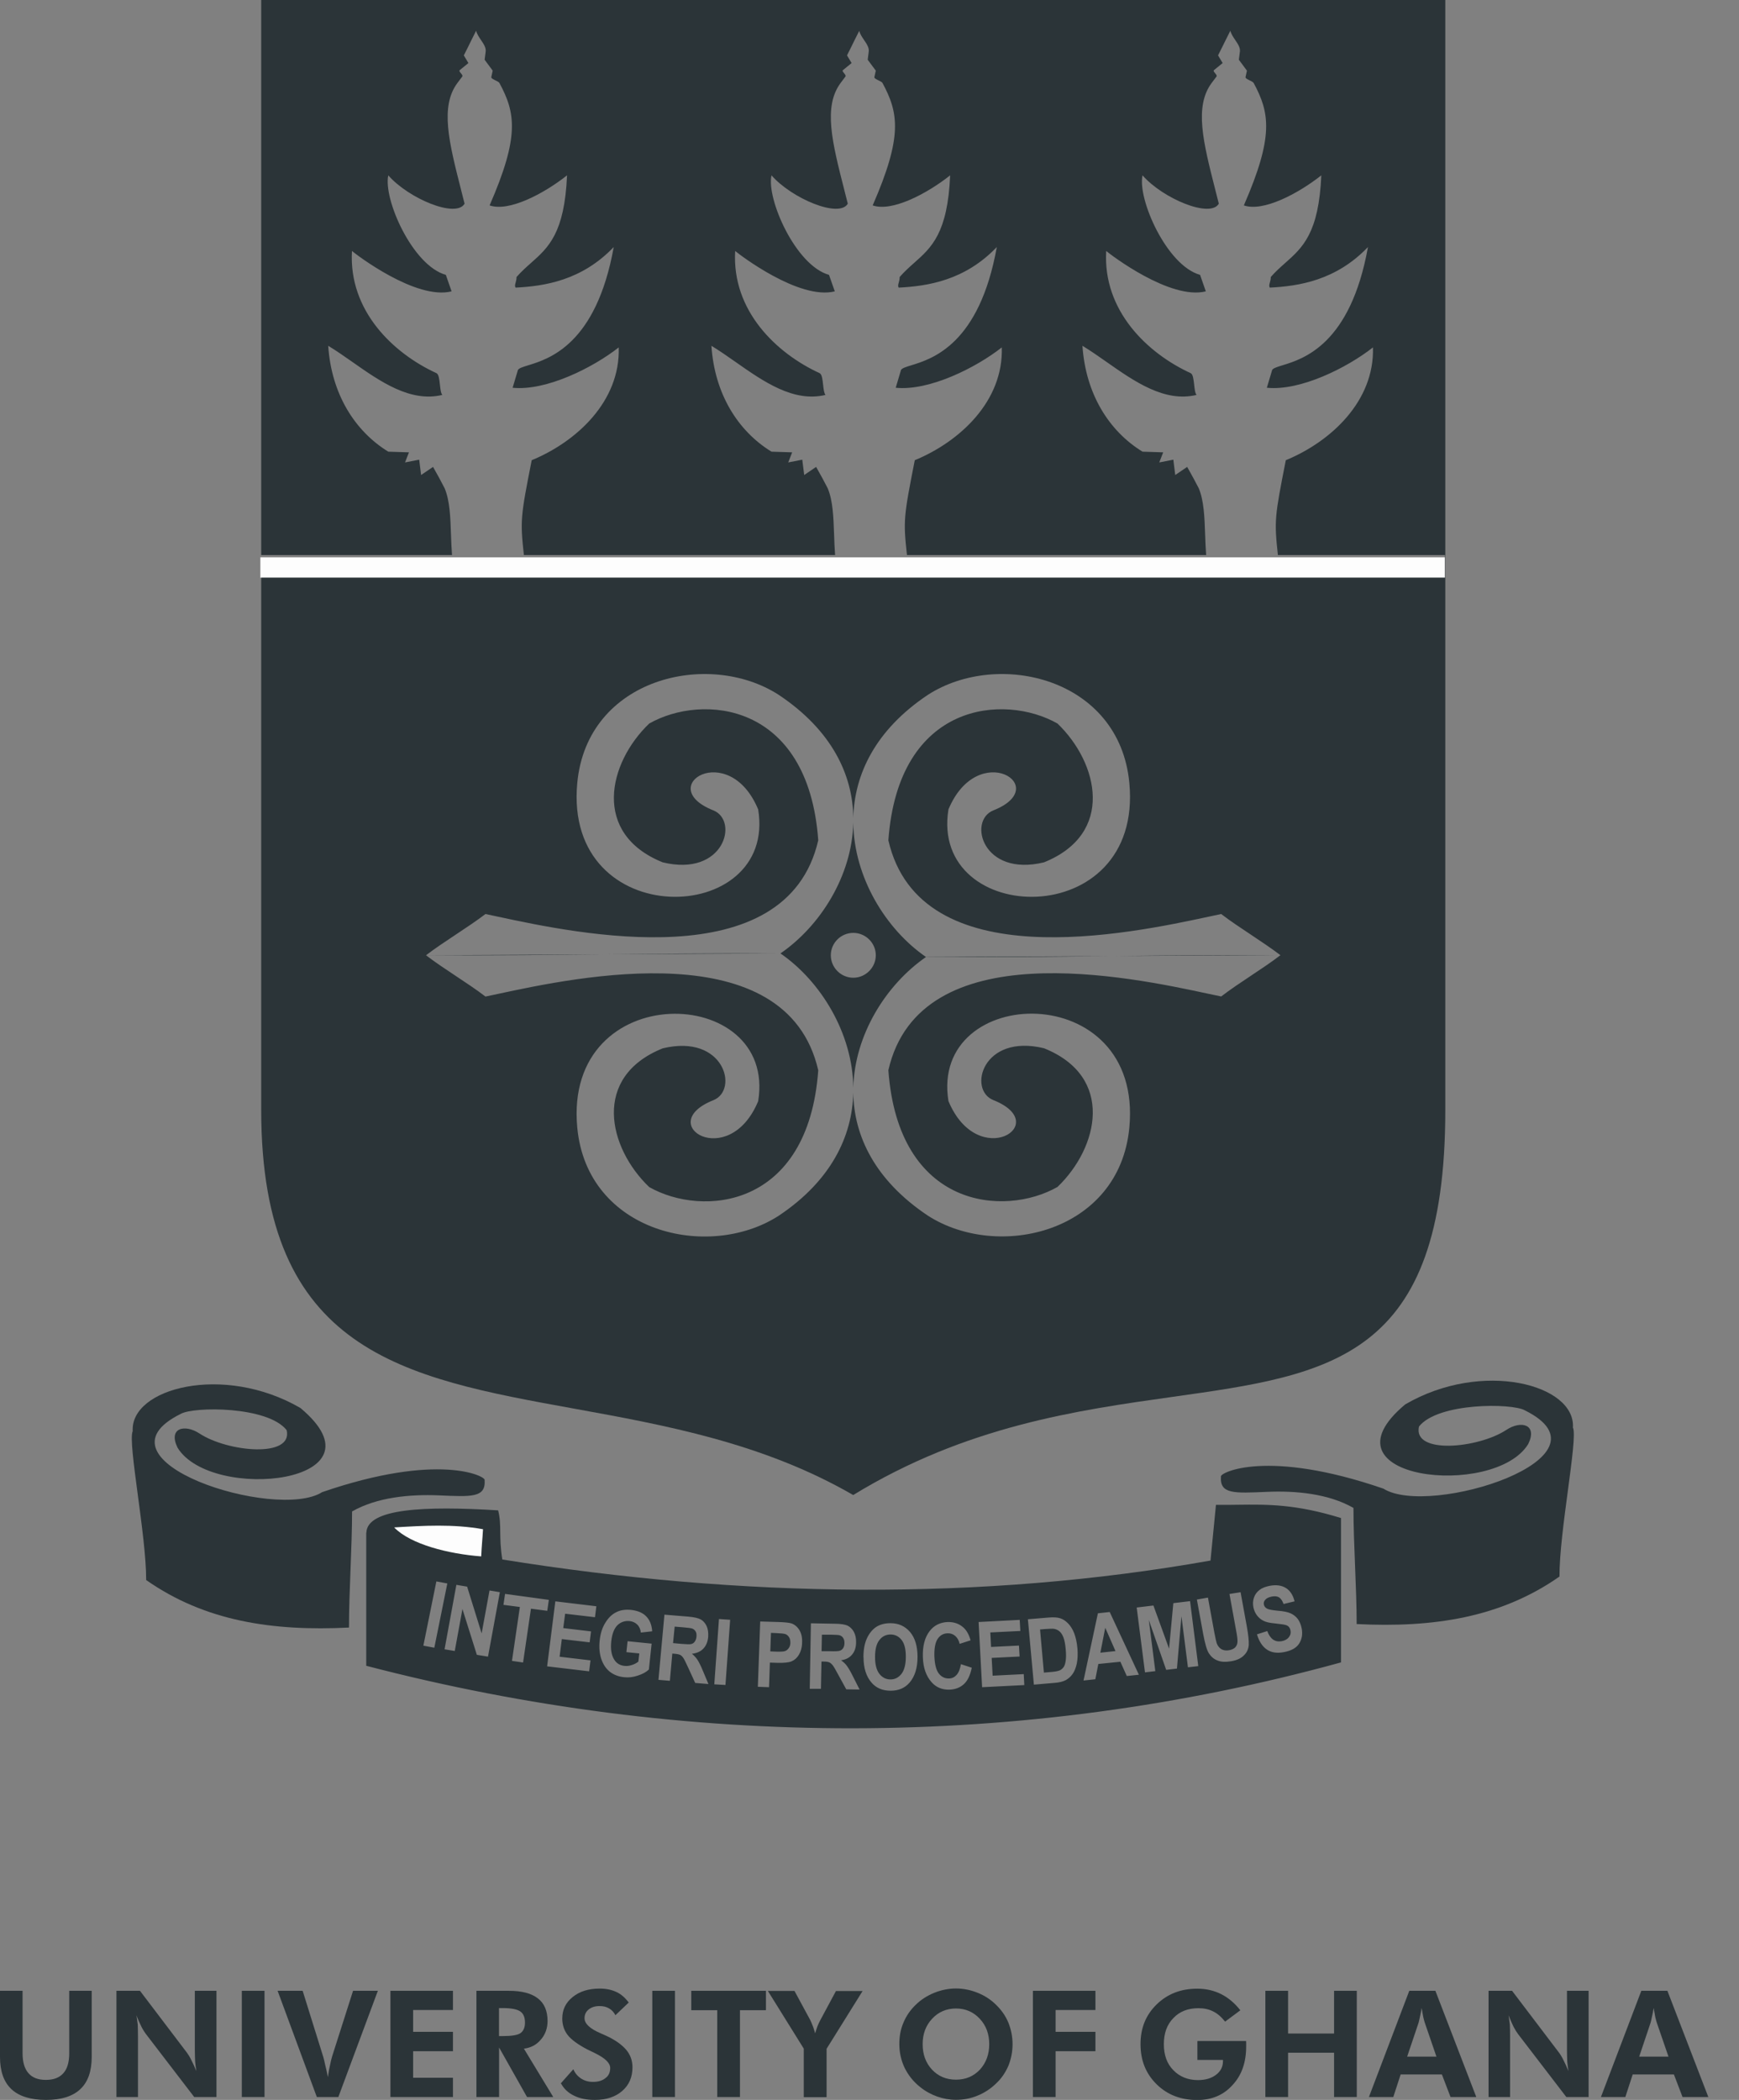 <?xml version="1.0" encoding="UTF-8"?>
<svg xmlns="http://www.w3.org/2000/svg" width="53" height="64" viewBox="0 0 53 64" fill="none">
  <rect x="0" y="0" width="53" height="64" fill="#808080" stroke="none"/>
  <g clip-path="url(#clip0_192_2655)">
    <path fill-rule="evenodd" clip-rule="evenodd" d="M47.938 43.516C48.032 42.198 45.175 41.435 42.828 42.802C40.084 45.094 45.542 45.688 46.575 44.013C46.87 43.412 46.357 43.279 45.903 43.584C45.049 44.143 43.052 44.334 43.247 43.477C43.825 42.744 46.081 42.76 46.474 42.984C49.357 44.416 43.568 46.26 42.162 45.37C38.617 44.149 37.179 44.883 37.211 45C37.172 45.545 37.614 45.51 38.614 45.468C39.493 45.429 40.49 45.523 41.25 45.958C41.25 47.059 41.347 48.396 41.347 49.497C43.685 49.614 45.74 49.302 47.529 48.049C47.523 46.679 48.088 43.883 47.942 43.516" fill="#2B3438"></path>
    <path fill-rule="evenodd" clip-rule="evenodd" d="M40.172 46.646C39.299 46.48 38.428 46.315 37.513 46.37C37.455 46.721 37.445 46.854 37.39 47.201C38.377 47.25 39.575 47.101 40.172 46.646Z" fill="#FDFDFD"></path>
    <path fill-rule="evenodd" clip-rule="evenodd" d="M15.182 46.032C12.948 45.893 11.185 45.971 11.166 46.714L11.162 46.708V50.769C20.893 53.308 31.14 53.344 40.87 50.666V46.266C39.486 45.839 38.633 45.85 37.726 45.861C37.509 45.864 37.289 45.867 37.059 45.864L36.893 47.562C29.909 48.802 22.584 48.701 15.309 47.529C15.252 47.174 15.249 46.918 15.246 46.694C15.244 46.463 15.241 46.266 15.182 46.032ZM38.623 49.711L38.305 49.812H38.309C38.442 50.25 38.718 50.432 39.123 50.354C39.354 50.312 39.513 50.224 39.597 50.088C39.682 49.951 39.705 49.799 39.672 49.63C39.649 49.513 39.607 49.416 39.552 49.341C39.493 49.266 39.422 49.211 39.338 49.172C39.253 49.133 39.12 49.104 38.942 49.091C38.776 49.075 38.666 49.055 38.614 49.026C38.562 48.997 38.532 48.958 38.52 48.906C38.507 48.847 38.523 48.799 38.565 48.753C38.604 48.708 38.669 48.679 38.76 48.659C38.847 48.643 38.922 48.649 38.98 48.682C39.036 48.718 39.084 48.786 39.12 48.886L39.455 48.805C39.409 48.617 39.321 48.48 39.192 48.399C39.062 48.318 38.896 48.295 38.701 48.331C38.571 48.357 38.464 48.396 38.386 48.458C38.309 48.516 38.25 48.594 38.218 48.688C38.185 48.786 38.179 48.883 38.201 48.99C38.221 49.084 38.257 49.166 38.312 49.237C38.367 49.308 38.435 49.364 38.51 49.399C38.584 49.438 38.698 49.464 38.851 49.477C39.02 49.497 39.127 49.51 39.172 49.523C39.214 49.532 39.25 49.552 39.279 49.581C39.305 49.61 39.321 49.646 39.331 49.691C39.347 49.766 39.331 49.834 39.282 49.896C39.237 49.958 39.162 50 39.062 50.02C38.857 50.055 38.711 49.951 38.623 49.711ZM36.815 48.691L36.48 48.75L36.477 48.747L36.669 49.795C36.724 50.088 36.779 50.289 36.844 50.39C36.909 50.49 36.993 50.565 37.104 50.607C37.211 50.653 37.354 50.659 37.526 50.63C37.695 50.601 37.825 50.542 37.912 50.451C38.003 50.364 38.049 50.257 38.059 50.133C38.065 50.01 38.045 49.818 37.997 49.555L37.809 48.526L37.471 48.581L37.669 49.669C37.708 49.864 37.721 49.993 37.714 50.055C37.708 50.12 37.682 50.172 37.64 50.214C37.597 50.253 37.536 50.282 37.458 50.295C37.367 50.312 37.289 50.299 37.224 50.263C37.159 50.221 37.11 50.162 37.081 50.078C37.065 50.029 37.042 49.922 37.01 49.757L36.815 48.691ZM34.896 50.97L34.896 50.971H34.893L34.896 50.97ZM34.896 50.97L35.211 50.932L35.013 49.373L35.542 50.893L35.87 50.854L36.007 49.257L36.205 50.815L36.52 50.779L36.27 48.799L35.76 48.86L35.63 50.247L35.153 48.932L34.643 48.993L34.896 50.97ZM33.685 49.61L33.997 50.321L33.536 50.37L33.685 49.61ZM34.71 51.042L34.711 51.042V51.045L34.71 51.042ZM34.341 51.081L34.71 51.042L33.821 49.13L33.461 49.169L33.023 51.218L33.383 51.179L33.474 50.714L34.146 50.646L34.341 51.081ZM31.698 49.662L31.698 49.659L31.695 49.662L31.698 49.662ZM31.815 50.977L31.698 49.662L31.851 49.649C31.984 49.64 32.078 49.636 32.127 49.643C32.192 49.656 32.25 49.682 32.299 49.727C32.347 49.773 32.386 49.834 32.416 49.919C32.445 50.003 32.468 50.117 32.48 50.266C32.493 50.406 32.493 50.52 32.48 50.61C32.468 50.698 32.448 50.763 32.419 50.805C32.39 50.847 32.354 50.88 32.305 50.906C32.257 50.928 32.179 50.945 32.071 50.955L31.815 50.977ZM31.951 49.299L31.328 49.351V49.357L31.51 51.344L32.149 51.289C32.286 51.279 32.399 51.25 32.484 51.205C32.565 51.159 32.636 51.097 32.692 51.016C32.747 50.938 32.789 50.831 32.818 50.701C32.844 50.571 32.851 50.419 32.838 50.247C32.821 50.055 32.786 49.899 32.737 49.773C32.688 49.649 32.623 49.549 32.549 49.474C32.474 49.399 32.396 49.347 32.312 49.321C32.227 49.292 32.107 49.286 31.951 49.299ZM29.932 51.422L29.932 51.425L29.929 51.422L29.932 51.422ZM29.825 49.435L29.932 51.422L31.218 51.357L31.201 51.023L30.253 51.071L30.224 50.529L31.075 50.487L31.055 50.153L30.205 50.195L30.182 49.753L31.097 49.708L31.078 49.37L29.825 49.435ZM29.617 50.828L29.282 50.718L29.286 50.724C29.26 50.87 29.218 50.977 29.153 51.049C29.091 51.117 29.013 51.156 28.922 51.156C28.799 51.159 28.695 51.11 28.614 51.007C28.532 50.903 28.487 50.724 28.477 50.474C28.471 50.23 28.506 50.055 28.578 49.948C28.653 49.838 28.753 49.782 28.88 49.779C28.968 49.776 29.046 49.802 29.11 49.857C29.175 49.912 29.224 49.993 29.247 50.101L29.581 49.993C29.532 49.821 29.461 49.691 29.367 49.607C29.237 49.487 29.075 49.432 28.886 49.435C28.653 49.445 28.471 49.536 28.338 49.705C28.185 49.899 28.114 50.169 28.127 50.51C28.136 50.831 28.227 51.084 28.393 51.27C28.532 51.429 28.718 51.503 28.938 51.497C29.114 51.49 29.26 51.435 29.377 51.328C29.494 51.221 29.571 51.052 29.617 50.828ZM26.802 51.016C26.714 50.903 26.669 50.73 26.669 50.5C26.669 50.266 26.714 50.094 26.802 49.984C26.89 49.87 27.006 49.815 27.143 49.815C27.279 49.815 27.393 49.873 27.477 49.98C27.565 50.091 27.607 50.26 27.607 50.493C27.607 50.727 27.562 50.903 27.474 51.016C27.383 51.13 27.273 51.185 27.14 51.185C27.006 51.185 26.893 51.13 26.802 51.016ZM26.425 49.925C26.351 50.081 26.315 50.276 26.315 50.513L26.318 50.51C26.318 50.834 26.399 51.094 26.562 51.282C26.705 51.448 26.899 51.529 27.143 51.529C27.386 51.529 27.578 51.448 27.721 51.282C27.883 51.094 27.964 50.831 27.964 50.5C27.964 50.169 27.886 49.916 27.734 49.737C27.578 49.558 27.383 49.471 27.14 49.471C26.971 49.471 26.828 49.507 26.711 49.581C26.594 49.656 26.497 49.773 26.425 49.925ZM25.296 50.325H25.039V50.321L25.049 49.821H25.315C25.471 49.825 25.562 49.828 25.594 49.841C25.64 49.857 25.675 49.883 25.698 49.922C25.724 49.961 25.737 50.01 25.737 50.075C25.737 50.143 25.721 50.195 25.695 50.234C25.669 50.273 25.633 50.299 25.591 50.312C25.549 50.325 25.448 50.331 25.296 50.325ZM24.714 49.474L24.679 51.468V51.471H25.02L25.036 50.64H25.104C25.185 50.64 25.24 50.649 25.276 50.666C25.312 50.682 25.344 50.711 25.377 50.75C25.409 50.792 25.468 50.89 25.552 51.049L25.792 51.487L26.198 51.493L26 51.101C25.922 50.941 25.857 50.834 25.812 50.773C25.766 50.708 25.708 50.656 25.633 50.601C25.779 50.581 25.89 50.523 25.968 50.429C26.049 50.334 26.091 50.208 26.091 50.052C26.094 49.929 26.071 49.825 26.023 49.734C25.974 49.646 25.909 49.584 25.831 49.545C25.753 49.51 25.62 49.487 25.435 49.487L24.714 49.474ZM23.497 49.766L23.497 49.766H23.494L23.497 49.766ZM23.477 50.331L23.497 49.766L23.662 49.773C23.805 49.779 23.899 49.789 23.942 49.805C23.984 49.821 24.02 49.854 24.049 49.899C24.078 49.945 24.088 50.003 24.088 50.068C24.088 50.13 24.071 50.185 24.039 50.23C24.006 50.276 23.971 50.305 23.925 50.321C23.88 50.338 23.792 50.341 23.666 50.338L23.477 50.331ZM23.169 49.419L23.097 51.409L23.438 51.422L23.464 50.672L23.688 50.679C23.896 50.685 24.042 50.669 24.127 50.633C24.214 50.594 24.289 50.532 24.347 50.435C24.406 50.338 24.442 50.218 24.445 50.075C24.455 49.916 24.425 49.786 24.364 49.682C24.302 49.581 24.221 49.513 24.12 49.477C24.058 49.458 23.925 49.441 23.721 49.435L23.169 49.419ZM21.912 49.344L21.77 51.334L22.11 51.354L22.253 49.367L21.912 49.344ZM20.766 50.101L20.513 50.078L20.562 49.575L20.828 49.597C20.977 49.61 21.071 49.623 21.101 49.636C21.146 49.653 21.179 49.685 21.201 49.724C21.227 49.763 21.23 49.815 21.227 49.88C21.221 49.945 21.201 49.997 21.172 50.036C21.146 50.075 21.107 50.097 21.065 50.107C21.023 50.117 20.922 50.114 20.766 50.101ZM20.25 49.211L20.068 51.195L20.075 51.198L20.416 51.227L20.49 50.396L20.562 50.403C20.64 50.409 20.698 50.422 20.73 50.438C20.766 50.455 20.796 50.487 20.825 50.529C20.854 50.571 20.906 50.675 20.98 50.838L21.188 51.292L21.591 51.325L21.422 50.922C21.354 50.757 21.296 50.646 21.253 50.581C21.211 50.52 21.156 50.458 21.088 50.403C21.23 50.386 21.347 50.338 21.432 50.25C21.52 50.159 21.571 50.039 21.584 49.883C21.591 49.76 21.578 49.653 21.536 49.558C21.49 49.464 21.432 49.399 21.357 49.357C21.282 49.315 21.153 49.286 20.968 49.27L20.25 49.211ZM19.127 50.02L19.091 50.354H19.094L19.484 50.393L19.455 50.643C19.393 50.691 19.325 50.727 19.25 50.747C19.175 50.773 19.104 50.779 19.039 50.773C18.896 50.76 18.789 50.695 18.718 50.578C18.633 50.441 18.604 50.257 18.63 50.016C18.656 49.792 18.718 49.633 18.818 49.532C18.919 49.435 19.046 49.393 19.188 49.406C19.279 49.416 19.357 49.451 19.419 49.51C19.48 49.568 19.52 49.653 19.532 49.757L19.877 49.718C19.864 49.523 19.802 49.37 19.692 49.26C19.584 49.149 19.429 49.088 19.227 49.065C19.058 49.049 18.909 49.071 18.782 49.136C18.653 49.198 18.542 49.305 18.451 49.455C18.357 49.601 18.299 49.782 18.276 50.003C18.253 50.218 18.273 50.406 18.328 50.568C18.386 50.734 18.474 50.864 18.591 50.955C18.711 51.045 18.854 51.101 19.02 51.117C19.156 51.133 19.296 51.117 19.438 51.068C19.581 51.023 19.695 50.961 19.776 50.883L19.86 50.094L19.127 50.02ZM16.925 48.805L16.675 50.786L17.955 50.938L17.997 50.604L17.055 50.493L17.123 49.955L17.971 50.055L18.013 49.721L17.166 49.62L17.224 49.182L18.133 49.289L18.175 48.955L16.925 48.805ZM15.844 48.977L15.604 50.617V50.62L15.942 50.669L16.182 49.029L16.679 49.094L16.727 48.76L15.393 48.578L15.344 48.912L15.844 48.977ZM13.909 48.302L13.549 50.266H13.546L13.86 50.318L14.094 49.039L14.533 50.435L14.873 50.49L15.234 48.526L14.919 48.474L14.679 49.782L14.237 48.357L13.909 48.302ZM13.299 48.198L12.903 50.156L13.237 50.218L13.633 48.26L13.299 48.198Z" fill="#2B3438"></path>
    <path fill-rule="evenodd" clip-rule="evenodd" d="M4.045 43.627C3.955 42.309 6.808 41.549 9.156 42.912C11.899 45.205 6.442 45.799 5.412 44.123C5.117 43.523 5.627 43.39 6.084 43.692C6.938 44.253 8.935 44.445 8.737 43.588C8.159 42.851 5.899 42.867 5.51 43.091C2.623 44.52 8.416 46.367 9.818 45.477C13.364 44.257 14.802 44.99 14.77 45.107C14.809 45.653 14.367 45.617 13.37 45.575C12.49 45.539 11.493 45.63 10.73 46.065C10.73 47.166 10.636 48.503 10.636 49.604C8.299 49.721 6.244 49.409 4.455 48.156C4.458 46.789 3.893 43.99 4.042 43.623" fill="#2B3438"></path>
    <path fill-rule="evenodd" clip-rule="evenodd" d="M12.013 46.552C12.916 46.497 13.818 46.445 14.721 46.607C14.701 46.958 14.682 47.084 14.666 47.435C13.672 47.36 12.51 47.068 12.013 46.552Z" fill="#FDFDFD"></path>
    <path d="M44.039 16.987H7.935V17.607H44.039V16.987Z" fill="#FDFDFD"></path>
    <path fill-rule="evenodd" clip-rule="evenodd" d="M44.049 0H7.961V16.916H13.776C13.76 16.708 13.753 16.497 13.745 16.291V16.291C13.727 15.764 13.71 15.262 13.552 14.883L13.39 14.575L13.198 14.23L12.834 14.477L12.776 14.01L12.344 14.094L12.464 13.786L11.834 13.766C10.809 13.136 10.101 12.003 10.003 10.539C10.241 10.683 10.486 10.854 10.736 11.029C11.587 11.627 12.507 12.272 13.481 12.036C13.436 11.986 13.422 11.857 13.408 11.726C13.39 11.568 13.373 11.407 13.302 11.373C11.993 10.773 10.62 9.477 10.727 7.649C10.86 7.763 12.679 9.153 13.763 8.88L13.588 8.377C12.568 8.094 11.675 6.058 11.834 5.344C12.448 6.049 13.899 6.659 14.159 6.208C14.124 6.07 14.09 5.934 14.056 5.802L14.056 5.802L14.056 5.801L14.056 5.801L14.056 5.801C13.683 4.337 13.403 3.24 13.948 2.519L14.088 2.334C14.109 2.307 14.077 2.268 14.046 2.231C14.015 2.194 13.985 2.158 14.013 2.136L14.276 1.922L14.136 1.688L14.257 1.448L14.351 1.256L14.51 0.938V0.935C14.535 1.037 14.599 1.13 14.66 1.221C14.74 1.339 14.817 1.452 14.802 1.571L14.77 1.821L15.016 2.153L14.974 2.347C14.965 2.384 15.033 2.417 15.1 2.45C15.153 2.476 15.207 2.502 15.221 2.529C15.708 3.435 15.844 4.146 14.922 6.26C15.507 6.464 16.568 5.909 17.282 5.344C17.206 7.106 16.715 7.542 16.187 8.011C16.039 8.142 15.889 8.276 15.743 8.442C15.743 8.511 15.728 8.565 15.715 8.612C15.698 8.672 15.685 8.719 15.714 8.766C16.591 8.721 17.727 8.552 18.705 7.529C18.171 10.497 16.738 10.937 16.094 11.135C15.934 11.184 15.823 11.219 15.786 11.273L15.623 11.818C16.646 11.922 18.075 11.204 18.857 10.588C18.909 12.224 17.581 13.458 16.205 14.026C15.865 15.75 15.851 15.865 15.967 16.916H25.451C25.435 16.707 25.428 16.497 25.421 16.291C25.402 15.764 25.385 15.262 25.227 14.883L25.065 14.575L24.873 14.23L24.51 14.477L24.451 14.01L24.023 14.094L24.143 13.786L23.513 13.766C22.487 13.136 21.779 12.003 21.682 10.539C21.92 10.683 22.164 10.854 22.414 11.029L22.414 11.029C23.266 11.627 24.185 12.272 25.159 12.036C25.115 11.986 25.101 11.857 25.086 11.726C25.069 11.568 25.051 11.407 24.98 11.373C23.672 10.773 22.299 9.477 22.406 7.649C22.539 7.763 24.357 9.153 25.442 8.88L25.266 8.377C24.247 8.094 23.354 6.058 23.513 5.344C24.127 6.049 25.578 6.659 25.838 6.208C25.803 6.069 25.768 5.934 25.735 5.801L25.735 5.801L25.735 5.801L25.735 5.801C25.361 4.337 25.082 3.24 25.627 2.519L25.766 2.334C25.787 2.307 25.755 2.268 25.725 2.231C25.694 2.194 25.664 2.158 25.692 2.136L25.955 1.922L25.815 1.688L25.935 1.448L26.029 1.256L26.187 0.941C26.213 1.041 26.275 1.132 26.335 1.221C26.415 1.339 26.492 1.452 26.477 1.571L26.445 1.821L26.692 2.153L26.649 2.347C26.64 2.384 26.708 2.417 26.775 2.45C26.829 2.476 26.882 2.502 26.896 2.529C27.383 3.435 27.52 4.146 26.597 6.26C27.182 6.464 28.244 5.909 28.958 5.344C28.882 7.106 28.391 7.542 27.862 8.011C27.715 8.142 27.564 8.276 27.419 8.442C27.42 8.512 27.404 8.568 27.391 8.615C27.374 8.674 27.361 8.719 27.39 8.766C28.266 8.721 29.403 8.552 30.38 7.529C29.847 10.497 28.413 10.937 27.769 11.135C27.609 11.184 27.498 11.219 27.461 11.273L27.299 11.818C28.322 11.922 29.75 11.204 30.532 10.588C30.584 12.224 29.256 13.458 27.88 14.026C27.541 15.75 27.526 15.865 27.642 16.916H36.76C36.744 16.708 36.736 16.497 36.729 16.291V16.291C36.711 15.764 36.693 15.262 36.536 14.883L36.373 14.575L36.182 14.23L35.818 14.477L35.76 14.01L35.331 14.094L35.451 13.786L34.821 13.766C33.795 13.136 33.088 12.003 32.99 10.539C33.228 10.683 33.472 10.854 33.722 11.029C34.574 11.627 35.494 12.272 36.468 12.036C36.423 11.986 36.409 11.857 36.395 11.726C36.377 11.568 36.36 11.407 36.289 11.373C34.98 10.773 33.607 9.477 33.714 7.649C33.847 7.763 35.666 9.153 36.75 8.88L36.575 8.377C35.555 8.094 34.662 6.058 34.821 5.344C35.435 6.049 36.886 6.659 37.146 6.208C37.111 6.069 37.077 5.934 37.043 5.801C36.67 4.337 36.39 3.24 36.935 2.519L37.075 2.334C37.096 2.307 37.064 2.268 37.033 2.231C37.002 2.194 36.972 2.158 37 2.136L37.263 1.922L37.123 1.688L37.243 1.448L37.338 1.256L37.497 0.938V0.935C37.522 1.037 37.586 1.13 37.647 1.221C37.727 1.339 37.804 1.452 37.789 1.571L37.757 1.821L38.003 2.153L37.961 2.347C37.952 2.384 38.02 2.417 38.087 2.45C38.14 2.476 38.193 2.502 38.208 2.529C38.695 3.435 38.831 4.146 37.909 6.26C38.493 6.464 39.555 5.909 40.27 5.344C40.193 7.106 39.702 7.542 39.174 8.011C39.026 8.142 38.876 8.276 38.73 8.442C38.73 8.511 38.715 8.565 38.702 8.612C38.685 8.672 38.672 8.719 38.701 8.766C39.575 8.721 40.714 8.552 41.692 7.529C41.158 10.498 39.726 10.938 39.081 11.135C38.922 11.184 38.81 11.219 38.773 11.273L38.61 11.818C39.633 11.922 41.062 11.204 41.844 10.588C41.893 12.224 40.565 13.458 39.188 14.026C38.849 15.75 38.832 15.865 38.947 16.916H44.039V17.607H7.961V33.831C7.961 41.204 12.28 41.987 17.492 42.931C20.248 43.431 23.255 43.975 26.003 45.565C29.448 43.457 32.843 42.98 35.743 42.572C40.587 41.892 44.049 41.405 44.049 33.831V0ZM26.187 0.941L26.185 0.935L26.188 0.938L26.187 0.941ZM13.89 29.744C13.574 29.534 13.258 29.325 12.984 29.114C15.197 29.123 16.791 29.105 18.386 29.087C18.547 29.086 18.708 29.085 18.87 29.084C20.309 29.076 21.798 29.067 23.786 29.058C25.011 29.902 25.987 31.487 26.007 33.154C26.006 33.202 26.005 33.251 26.006 33.3C25.977 34.622 25.336 35.984 23.73 37.055C21.594 38.429 17.896 37.571 17.594 34.37C17.162 29.779 23.692 29.98 23.107 33.562C22.211 35.714 19.906 34.263 21.74 33.532C22.526 33.221 22.071 31.497 20.198 31.951C18.032 32.821 18.532 34.98 19.786 36.179C21.399 37.097 24.633 36.847 24.938 32.62C23.971 28.403 17.552 29.782 15.181 30.291C15.037 30.323 14.908 30.35 14.796 30.373C14.521 30.162 14.205 29.953 13.89 29.744ZM39.024 29.112C38.75 29.323 38.436 29.531 38.122 29.74C37.807 29.95 37.492 30.159 37.218 30.37C37.105 30.347 36.974 30.319 36.829 30.288C34.454 29.778 28.038 28.401 27.075 32.617C27.38 36.844 30.617 37.094 32.23 36.175C33.48 34.977 33.984 32.818 31.818 31.948C29.942 31.494 29.49 33.218 30.276 33.529C32.11 34.26 29.805 35.711 28.906 33.558C28.325 29.977 34.854 29.776 34.419 34.367C34.117 37.568 30.422 38.425 28.282 37.052C26.66 35.969 26.022 34.612 26.006 33.3C26.007 33.251 26.007 33.202 26.007 33.154C26.043 31.535 27.011 30.003 28.222 29.167C28.223 29.168 28.223 29.168 28.224 29.169C30.462 29.179 32.069 29.16 33.682 29.14C33.752 29.139 33.822 29.139 33.892 29.138C33.965 29.137 34.038 29.137 34.111 29.136C35.549 29.128 37.037 29.119 39.022 29.11C39.023 29.111 39.023 29.111 39.024 29.112ZM39.026 29.11C39.025 29.11 39.023 29.11 39.022 29.11C39.022 29.11 39.022 29.11 39.022 29.11C39.023 29.11 39.025 29.11 39.026 29.11ZM26.007 24.928C25.991 23.616 25.354 22.257 23.73 21.175C21.594 19.799 17.896 20.659 17.594 23.86C17.162 28.451 23.692 28.25 23.107 24.669C22.211 22.516 19.906 23.971 21.74 24.698C22.526 25.01 22.071 26.737 20.198 26.282C18.032 25.409 18.532 23.253 19.786 22.052C21.399 21.133 24.633 21.383 24.938 25.61C23.971 29.828 17.552 28.448 15.181 27.939C15.037 27.908 14.908 27.88 14.796 27.857C14.521 28.067 14.205 28.276 13.89 28.485C13.574 28.695 13.258 28.904 12.984 29.114C15.197 29.105 16.791 29.097 18.386 29.087C18.405 29.087 18.424 29.087 18.443 29.087C20.019 29.069 21.601 29.05 23.786 29.058C25 28.224 25.969 26.692 26.006 25.073C26.024 26.739 26.999 28.325 28.222 29.167C28.223 29.167 28.223 29.166 28.224 29.166C30.56 29.157 32.207 29.148 33.892 29.138C35.399 29.12 36.936 29.103 39.022 29.11C38.748 28.902 38.435 28.694 38.122 28.485C37.807 28.276 37.492 28.067 37.218 27.857C37.105 27.88 36.974 27.908 36.829 27.94C34.454 28.449 28.038 29.826 27.075 25.61C27.38 21.383 30.617 21.133 32.23 22.052C33.48 23.253 33.984 25.409 31.818 26.282C29.942 26.737 29.49 25.01 30.276 24.698C32.11 23.971 29.805 22.516 28.906 24.669C28.325 28.25 34.854 28.451 34.419 23.86C34.117 20.659 30.422 19.799 28.282 21.175C26.678 22.245 26.036 23.606 26.007 24.928ZM26.007 24.928C26.006 24.977 26.005 25.025 26.006 25.073C26.007 25.025 26.007 24.977 26.007 24.928ZM39.026 29.11V29.114C39.025 29.113 39.025 29.113 39.024 29.112C39.025 29.111 39.025 29.111 39.026 29.11ZM26.692 29.114C26.692 28.74 26.383 28.432 26.006 28.432C25.63 28.432 25.321 28.737 25.321 29.114C25.321 29.49 25.63 29.799 26.006 29.799C26.383 29.799 26.692 29.487 26.692 29.114Z" fill="#2B3438"></path>
    <path d="M2.795 60.675V62.688C2.795 63.13 2.679 63.455 2.448 63.672C2.218 63.89 1.87 64 1.403 64C0.935 64 0.578 63.89 0.347 63.672C0.117 63.455 0 63.13 0 62.688V60.675H0.688V62.581C0.688 62.847 0.747 63.049 0.867 63.185C0.984 63.321 1.159 63.39 1.396 63.39C1.633 63.39 1.808 63.325 1.932 63.185C2.052 63.052 2.11 62.844 2.11 62.581V60.675H2.799H2.795Z" fill="#2B3438"></path>
    <path d="M3.549 63.912V60.675H4.266L5.695 62.558C5.737 62.614 5.782 62.685 5.831 62.786C5.88 62.88 5.932 62.993 5.984 63.123C5.971 63.029 5.955 62.935 5.948 62.841C5.945 62.743 5.938 62.63 5.938 62.487V60.675H6.597V63.912H5.919L4.448 61.993C4.409 61.941 4.36 61.867 4.312 61.773C4.263 61.672 4.211 61.562 4.159 61.422C4.172 61.516 4.188 61.614 4.198 61.705C4.201 61.805 4.205 61.922 4.205 62.065V63.912H3.545H3.549Z" fill="#2B3438"></path>
    <path d="M8.062 60.675H7.37V63.912H8.062V60.675Z" fill="#2B3438"></path>
    <path d="M9.656 63.912L8.461 60.675H9.224L9.854 62.695C9.867 62.737 9.886 62.812 9.909 62.925C9.938 63.032 9.964 63.162 9.994 63.305C10.01 63.169 10.033 63.042 10.059 62.938C10.078 62.831 10.104 62.737 10.123 62.672L10.76 60.675H11.516L10.312 63.912H9.656Z" fill="#2B3438"></path>
    <path d="M11.899 63.912V60.675H13.805V61.26H12.591V61.925H13.805V62.516H12.591V63.325H13.805V63.912H11.899Z" fill="#2B3438"></path>
    <path d="M15.211 62.055H15.315C15.594 62.055 15.776 62.026 15.864 61.964C15.954 61.899 16 61.792 16 61.643C16 61.484 15.954 61.37 15.854 61.302C15.76 61.237 15.578 61.201 15.312 61.201H15.208V62.052L15.211 62.055ZM16.857 63.912H16.062L15.211 62.403V63.912H14.52V60.675H15.51C15.906 60.675 16.198 60.753 16.393 60.906C16.588 61.055 16.688 61.286 16.688 61.594C16.688 61.815 16.62 62.007 16.484 62.162C16.351 62.321 16.179 62.412 15.967 62.438L16.86 63.909L16.857 63.912Z" fill="#2B3438"></path>
    <path d="M17.088 63.5L17.474 63.065C17.523 63.182 17.601 63.276 17.708 63.347C17.815 63.416 17.935 63.451 18.071 63.451C18.234 63.451 18.36 63.412 18.454 63.334C18.552 63.263 18.597 63.159 18.597 63.026C18.597 62.873 18.438 62.724 18.127 62.572C18.026 62.523 17.945 62.484 17.886 62.455C17.604 62.305 17.406 62.159 17.299 62.02C17.192 61.88 17.136 61.711 17.136 61.52C17.136 61.253 17.24 61.036 17.454 60.864C17.666 60.692 17.938 60.607 18.279 60.607C18.474 60.607 18.64 60.643 18.786 60.711C18.929 60.776 19.052 60.886 19.162 61.032L18.756 61.419C18.708 61.325 18.643 61.257 18.562 61.211C18.48 61.162 18.386 61.14 18.273 61.14C18.136 61.14 18.026 61.175 17.942 61.243C17.857 61.309 17.815 61.403 17.815 61.51C17.815 61.679 17.984 61.834 18.315 61.974C18.383 62.007 18.432 62.023 18.468 62.042C18.744 62.169 18.942 62.309 19.081 62.468C19.211 62.62 19.276 62.802 19.276 63.003C19.276 63.309 19.172 63.545 18.964 63.727C18.76 63.906 18.48 64 18.133 64C17.886 64 17.675 63.961 17.5 63.873C17.318 63.789 17.185 63.659 17.101 63.503" fill="#2B3438"></path>
    <path d="M20.571 60.675H19.88V63.912H20.571V60.675Z" fill="#2B3438"></path>
    <path d="M22.552 61.266V63.912H21.86V61.266H21.068V60.675H23.344V61.266H22.552Z" fill="#2B3438"></path>
    <path d="M24.497 63.912V62.438L23.403 60.679H24.214L24.695 61.568C24.718 61.614 24.74 61.669 24.766 61.734C24.795 61.802 24.815 61.88 24.844 61.971C24.864 61.893 24.89 61.828 24.912 61.76C24.938 61.692 24.971 61.627 25.003 61.565L25.477 60.682H26.289L25.192 62.442V63.916H24.5L24.497 63.912Z" fill="#2B3438"></path>
    <path d="M29.136 63.383C29.432 63.383 29.675 63.279 29.867 63.075C30.055 62.867 30.149 62.61 30.149 62.302C30.149 61.993 30.055 61.734 29.86 61.526C29.666 61.318 29.425 61.214 29.136 61.214C28.847 61.214 28.601 61.318 28.409 61.526C28.214 61.734 28.12 61.99 28.12 62.302C28.12 62.614 28.214 62.87 28.403 63.075C28.594 63.279 28.838 63.383 29.136 63.383ZM30.86 62.302C30.86 62.532 30.815 62.753 30.734 62.958C30.643 63.166 30.523 63.347 30.357 63.5C30.192 63.662 30 63.786 29.792 63.87C29.581 63.958 29.364 63.997 29.136 63.997C28.942 63.997 28.75 63.964 28.558 63.896C28.37 63.828 28.198 63.734 28.039 63.604C27.834 63.441 27.682 63.247 27.572 63.026C27.464 62.799 27.409 62.555 27.409 62.299C27.409 62.062 27.448 61.844 27.536 61.643C27.62 61.438 27.747 61.257 27.909 61.101C28.072 60.941 28.263 60.821 28.477 60.734C28.692 60.649 28.912 60.604 29.136 60.604C29.36 60.604 29.581 60.649 29.792 60.734C30.01 60.821 30.195 60.941 30.357 61.101C30.52 61.26 30.649 61.441 30.734 61.649C30.815 61.854 30.86 62.071 30.86 62.302Z" fill="#2B3438"></path>
    <path d="M31.48 63.912V60.675H33.386V61.26H32.172V61.925H33.386V62.516H32.172V63.912H31.48Z" fill="#2B3438"></path>
    <path d="M36.5 62.205H37.977C37.98 62.224 37.98 62.247 37.98 62.269V62.37C37.98 62.854 37.844 63.25 37.562 63.549C37.289 63.854 36.929 64.003 36.49 64.003C35.987 64.003 35.575 63.844 35.25 63.523C34.922 63.201 34.76 62.795 34.76 62.302C34.76 61.808 34.922 61.412 35.25 61.091C35.581 60.769 35.99 60.61 36.49 60.61C36.757 60.61 36.997 60.666 37.218 60.776C37.435 60.886 37.63 61.049 37.802 61.269L37.338 61.614C37.221 61.468 37.101 61.364 36.971 61.302C36.844 61.237 36.695 61.205 36.526 61.205C36.205 61.205 35.951 61.305 35.76 61.507C35.565 61.705 35.471 61.971 35.471 62.302C35.471 62.633 35.565 62.896 35.76 63.094C35.951 63.292 36.205 63.396 36.51 63.396C36.737 63.396 36.922 63.341 37.062 63.234C37.201 63.13 37.273 62.99 37.273 62.818V62.782H36.493V62.211L36.5 62.205Z" fill="#2B3438"></path>
    <path d="M38.565 63.912V60.675H39.257V61.977H40.659V60.675H41.351V63.912H40.659V62.562H39.257V63.912H38.565Z" fill="#2B3438"></path>
    <path d="M41.721 63.912L42.951 60.675H43.747L44.993 63.912H44.208L43.945 63.224H42.688L42.464 63.912H41.721ZM43.779 62.682L43.419 61.633C43.409 61.604 43.396 61.549 43.377 61.474C43.364 61.399 43.344 61.305 43.328 61.198C43.312 61.302 43.292 61.399 43.273 61.48C43.257 61.568 43.24 61.62 43.234 61.649L42.886 62.682H43.782H43.779Z" fill="#2B3438"></path>
    <path d="M45.367 63.912V60.675H46.084L47.513 62.558C47.555 62.614 47.601 62.685 47.649 62.786C47.698 62.88 47.75 62.993 47.802 63.123C47.789 63.029 47.773 62.935 47.766 62.841C47.763 62.743 47.757 62.63 47.757 62.487V60.675H48.416V63.912H47.737L46.266 61.993C46.227 61.941 46.179 61.867 46.13 61.773C46.081 61.672 46.032 61.562 45.977 61.422C45.99 61.516 46.007 61.614 46.016 61.705C46.02 61.805 46.023 61.922 46.023 62.065V63.912H45.364H45.367Z" fill="#2B3438"></path>
    <path d="M48.792 63.912L50.023 60.675H50.818L52.065 63.912H51.279L51.016 63.224H49.76L49.536 63.912H48.792ZM50.851 62.682L50.49 61.633C50.48 61.604 50.468 61.549 50.448 61.474C50.435 61.399 50.416 61.305 50.399 61.198C50.383 61.302 50.364 61.399 50.344 61.48C50.328 61.568 50.312 61.62 50.305 61.649L49.958 62.682H50.854H50.851Z" fill="#2B3438"></path>
  </g>
  <defs>
    <clipPath id="clip0_192_2655">
      <rect width="52.065" height="64" fill="white"></rect>
    </clipPath>
  </defs>
</svg>
